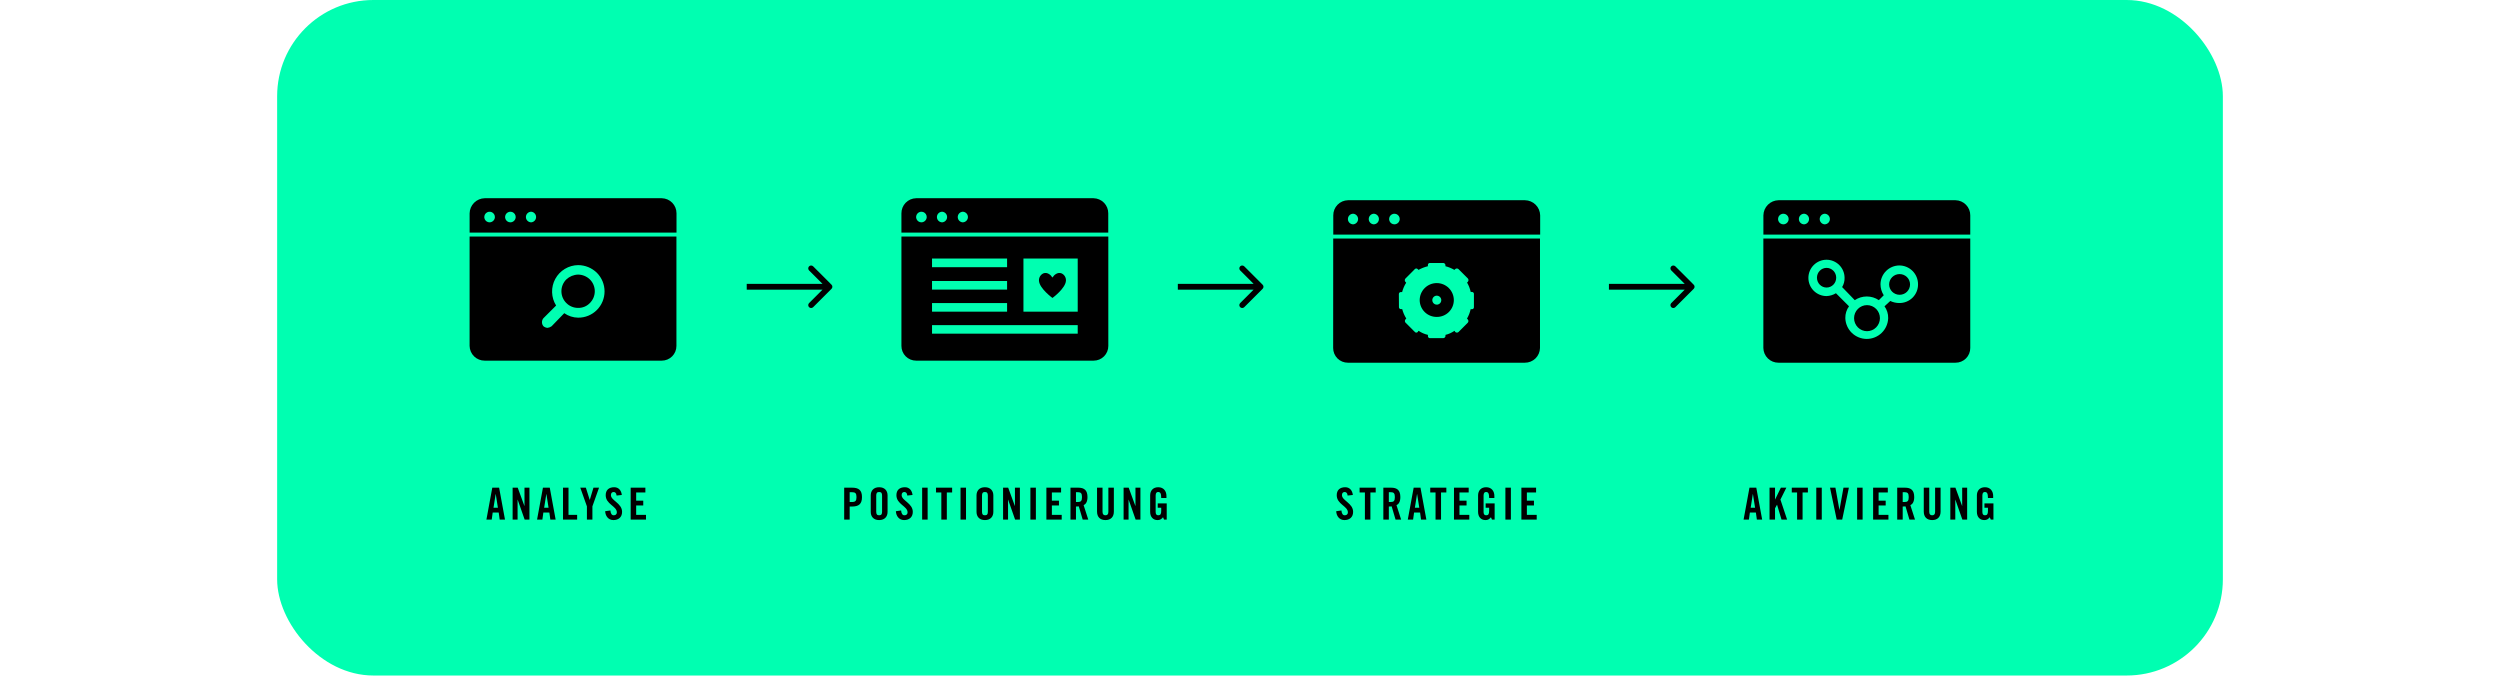 <svg width="1299" height="351" viewBox="0 0 1299 351" fill="none" xmlns="http://www.w3.org/2000/svg">
<rect x="144" width="1011" height="351" rx="50" fill="#00FFB1"/>
<g clip-path="url(#clip0_2716:9779)">
<path d="M276.02 115.53C275.288 115.53 274.586 115.239 274.068 114.722C273.551 114.204 273.26 113.502 273.26 112.77C273.26 112.038 273.551 111.336 274.068 110.818C274.586 110.301 275.288 110.01 276.02 110.01C276.711 110.069 277.355 110.385 277.825 110.896C278.294 111.407 278.555 112.076 278.555 112.77C278.555 113.464 278.294 114.133 277.825 114.644C277.355 115.155 276.711 115.471 276.02 115.53V115.53ZM265.2 115.53C264.654 115.53 264.12 115.368 263.666 115.065C263.213 114.762 262.859 114.331 262.65 113.826C262.441 113.322 262.386 112.767 262.493 112.232C262.599 111.696 262.862 111.204 263.248 110.818C263.634 110.432 264.126 110.17 264.661 110.063C265.197 109.957 265.752 110.011 266.256 110.22C266.76 110.429 267.191 110.783 267.495 111.237C267.798 111.691 267.96 112.224 267.96 112.77C267.949 113.499 267.655 114.195 267.14 114.71C266.625 115.226 265.929 115.52 265.2 115.53V115.53ZM254.39 115.53C253.842 115.53 253.306 115.367 252.851 115.061C252.396 114.756 252.043 114.322 251.835 113.814C251.628 113.307 251.576 112.75 251.687 112.213C251.798 111.676 252.066 111.185 252.457 110.801C252.848 110.417 253.344 110.158 253.883 110.057C254.421 109.956 254.978 110.018 255.481 110.235C255.984 110.451 256.412 110.813 256.709 111.273C257.006 111.734 257.16 112.272 257.15 112.82C257.124 113.539 256.824 114.221 256.31 114.725C255.797 115.23 255.109 115.518 254.39 115.53V115.53ZM343.85 103H251.85C249.78 103.041 247.807 103.883 246.345 105.349C244.882 106.815 244.046 108.79 244.01 110.86V120.86H351.51V110.82C351.518 108.771 350.719 106.801 349.285 105.338C347.851 103.874 345.898 103.034 343.85 103V103Z" fill="black"/>
<path d="M282.38 165.32L288.95 158.75C287.658 156.686 286.938 154.316 286.865 151.882C286.791 149.448 287.367 147.039 288.533 144.901C289.698 142.763 291.412 140.974 293.497 139.717C295.583 138.461 297.965 137.782 300.4 137.75C304.047 137.762 307.545 139.198 310.15 141.75C312.697 144.318 314.126 147.788 314.126 151.405C314.126 155.022 312.697 158.492 310.15 161.06C308.874 162.343 307.354 163.358 305.679 164.045C304.005 164.732 302.21 165.077 300.4 165.06C297.816 165.032 295.301 164.22 293.19 162.73L286.62 169.52C285.996 169.976 285.267 170.265 284.5 170.36C283.723 170.306 282.983 170.013 282.38 169.52C281.879 168.935 281.604 168.19 281.604 167.42C281.604 166.65 281.879 165.905 282.38 165.32V165.32ZM244 179.75C244.039 181.798 244.884 183.749 246.352 185.179C247.819 186.609 249.791 187.403 251.84 187.39H343.84C344.844 187.393 345.838 187.197 346.765 186.814C347.693 186.43 348.536 185.868 349.245 185.157C349.954 184.447 350.516 183.604 350.897 182.676C351.279 181.748 351.474 180.753 351.47 179.75V122.89H244V179.75Z" fill="black"/>
<path d="M300.38 159.98C301.523 160.011 302.66 159.801 303.716 159.364C304.772 158.926 305.724 158.271 306.51 157.44C307.315 156.637 307.955 155.683 308.391 154.633C308.827 153.583 309.051 152.457 309.051 151.32C309.051 150.183 308.827 149.057 308.391 148.007C307.955 146.956 307.315 146.003 306.51 145.2C304.863 143.607 302.671 142.702 300.38 142.67C298.097 142.742 295.919 143.641 294.25 145.2C293.446 146.003 292.808 146.957 292.372 148.007C291.937 149.058 291.713 150.183 291.713 151.32C291.713 152.457 291.937 153.582 292.372 154.632C292.808 155.683 293.446 156.637 294.25 157.44C295.048 158.254 296.003 158.898 297.056 159.334C298.109 159.771 299.24 159.99 300.38 159.98V159.98Z" fill="black"/>
<path d="M724.54 116.57C723.994 116.57 723.46 116.408 723.006 116.105C722.553 115.802 722.199 115.371 721.99 114.866C721.781 114.362 721.726 113.807 721.833 113.272C721.939 112.736 722.202 112.244 722.588 111.858C722.974 111.472 723.466 111.21 724.001 111.103C724.537 110.997 725.092 111.051 725.596 111.26C726.1 111.469 726.531 111.823 726.835 112.277C727.138 112.731 727.3 113.264 727.3 113.81C727.29 114.539 726.995 115.235 726.48 115.75C725.965 116.266 725.269 116.56 724.54 116.57V116.57ZM713.73 116.57C713.038 116.511 712.394 116.195 711.925 115.684C711.455 115.173 711.195 114.504 711.195 113.81C711.195 113.116 711.455 112.447 711.925 111.936C712.394 111.425 713.038 111.109 713.73 111.05C714.462 111.05 715.164 111.341 715.681 111.858C716.199 112.376 716.49 113.078 716.49 113.81C716.49 114.542 716.199 115.244 715.681 115.762C715.164 116.279 714.462 116.57 713.73 116.57ZM703.13 116.57C702.398 116.57 701.696 116.279 701.178 115.762C700.661 115.244 700.37 114.542 700.37 113.81C700.37 113.078 700.661 112.376 701.178 111.858C701.696 111.341 702.398 111.05 703.13 111.05C703.821 111.109 704.465 111.425 704.935 111.936C705.404 112.447 705.665 113.116 705.665 113.81C705.665 114.504 705.404 115.173 704.935 115.684C704.465 116.195 703.821 116.511 703.13 116.57ZM792.4 104.04H700.4C698.35 104.082 696.398 104.931 694.97 106.402C693.542 107.874 692.751 109.849 692.77 111.9V121.9H800.27V111.9C800.234 109.825 799.393 107.845 797.924 106.379C796.456 104.912 794.475 104.073 792.4 104.04V104.04Z" fill="black"/>
<path d="M726.849 152.82C726.84 152.678 726.862 152.537 726.912 152.404C726.962 152.272 727.04 152.151 727.14 152.051C727.24 151.951 727.361 151.873 727.493 151.823C727.626 151.773 727.768 151.751 727.909 151.76H728.539C728.992 150.034 729.707 148.389 730.659 146.88L730.239 146.46C730.035 146.224 729.923 145.922 729.923 145.61C729.923 145.298 730.035 144.996 730.239 144.76L735.149 139.82C735.243 139.717 735.357 139.634 735.484 139.578C735.612 139.522 735.75 139.493 735.889 139.493C736.028 139.493 736.166 139.522 736.294 139.578C736.421 139.634 736.535 139.717 736.629 139.82L737.049 140.24C738.583 139.388 740.224 138.746 741.929 138.33V137.7C741.92 137.558 741.942 137.417 741.992 137.284C742.042 137.152 742.12 137.031 742.22 136.931C742.32 136.831 742.441 136.753 742.573 136.703C742.706 136.653 742.848 136.631 742.989 136.64H749.779C750.087 136.617 750.391 136.715 750.628 136.913C750.865 137.111 751.016 137.393 751.049 137.7V138.33C752.684 138.747 754.252 139.39 755.709 140.24L756.139 139.82C756.372 139.613 756.672 139.498 756.984 139.498C757.296 139.498 757.596 139.613 757.829 139.82L762.709 144.7C762.913 144.936 763.025 145.238 763.025 145.55C763.025 145.862 762.913 146.164 762.709 146.4L762.289 146.82C763.172 148.338 763.813 149.984 764.189 151.7H764.849C764.991 151.699 765.132 151.728 765.262 151.786C765.392 151.843 765.508 151.928 765.602 152.034C765.697 152.14 765.768 152.265 765.81 152.4C765.853 152.536 765.866 152.679 765.849 152.82V159.61C765.858 159.751 765.836 159.893 765.786 160.026C765.736 160.158 765.658 160.279 765.558 160.379C765.458 160.479 765.337 160.557 765.205 160.607C765.072 160.657 764.931 160.679 764.789 160.67H764.149C763.775 162.386 763.134 164.033 762.249 165.55L762.669 165.98C762.872 166.215 762.984 166.515 762.984 166.825C762.984 167.135 762.872 167.435 762.669 167.67L757.849 172.51C757.616 172.717 757.316 172.832 757.004 172.832C756.692 172.832 756.392 172.717 756.159 172.51L755.729 171.88C754.327 172.881 752.745 173.601 751.069 174V174.64C751.036 174.947 750.885 175.229 750.648 175.427C750.411 175.624 750.107 175.722 749.799 175.7H743.009C742.868 175.709 742.726 175.687 742.593 175.637C742.461 175.587 742.34 175.509 742.24 175.409C742.14 175.309 742.062 175.188 742.012 175.056C741.962 174.923 741.94 174.781 741.949 174.64V174C740.205 173.603 738.55 172.884 737.069 171.88L736.649 172.51C736.555 172.613 736.441 172.695 736.314 172.752C736.186 172.808 736.048 172.837 735.909 172.837C735.77 172.837 735.632 172.808 735.504 172.752C735.377 172.695 735.263 172.613 735.169 172.51L730.289 167.63C730.086 167.395 729.974 167.095 729.974 166.785C729.974 166.475 730.086 166.174 730.289 165.94L730.709 165.51C729.755 164.002 729.04 162.356 728.589 160.63H727.959C727.818 160.639 727.676 160.617 727.543 160.567C727.411 160.517 727.29 160.439 727.19 160.339C727.09 160.239 727.012 160.118 726.962 159.986C726.912 159.853 726.89 159.711 726.899 159.57L726.849 152.82ZM692.709 180.82C692.705 181.824 692.9 182.818 693.282 183.746C693.664 184.674 694.225 185.517 694.934 186.228C695.644 186.938 696.486 187.5 697.414 187.884C698.341 188.267 699.335 188.463 700.339 188.46H792.339C794.388 188.473 796.36 187.679 797.827 186.249C799.295 184.819 800.14 182.869 800.179 180.82V123.93H692.739L692.709 180.82Z" fill="black"/>
<path d="M746.54 153.62C747.004 153.616 747.458 153.75 747.845 154.005C748.233 154.259 748.536 154.623 748.716 155.051C748.896 155.478 748.945 155.949 748.857 156.404C748.769 156.859 748.548 157.278 748.222 157.608C747.895 157.937 747.478 158.162 747.024 158.254C746.569 158.345 746.098 158.3 745.669 158.124C745.24 157.947 744.874 157.647 744.616 157.262C744.358 156.877 744.22 156.424 744.22 155.96C744.225 155.345 744.471 154.755 744.904 154.318C745.337 153.881 745.924 153.63 746.54 153.62V153.62ZM746.54 164.67C747.695 164.685 748.842 164.47 749.914 164.04C750.987 163.609 751.963 162.971 752.788 162.161C753.612 161.352 754.268 160.387 754.718 159.323C755.168 158.258 755.403 157.116 755.41 155.96C755.41 153.608 754.475 151.351 752.812 149.688C751.149 148.025 748.892 147.09 746.54 147.09C744.187 147.09 741.931 148.025 740.268 149.688C738.604 151.351 737.67 153.608 737.67 155.96C737.678 157.115 737.914 158.257 738.364 159.321C738.815 160.385 739.471 161.349 740.295 162.158C741.119 162.968 742.095 163.606 743.167 164.037C744.239 164.468 745.385 164.683 746.54 164.67V164.67Z" fill="black"/>
<path d="M948.05 116.57C947.358 116.511 946.714 116.195 946.245 115.684C945.775 115.173 945.515 114.504 945.515 113.81C945.515 113.116 945.775 112.447 946.245 111.936C946.714 111.425 947.358 111.109 948.05 111.05C948.782 111.05 949.484 111.341 950.001 111.858C950.519 112.376 950.81 113.078 950.81 113.81C950.81 114.542 950.519 115.244 950.001 115.762C949.484 116.279 948.782 116.57 948.05 116.57V116.57ZM937.45 116.57C936.718 116.57 936.016 116.279 935.498 115.762C934.981 115.244 934.69 114.542 934.69 113.81C934.69 113.078 934.981 112.376 935.498 111.858C936.016 111.341 936.718 111.05 937.45 111.05C938.141 111.109 938.785 111.425 939.255 111.936C939.724 112.447 939.985 113.116 939.985 113.81C939.985 114.504 939.724 115.173 939.255 115.684C938.785 116.195 938.141 116.511 937.45 116.57V116.57ZM926.63 116.57C926.084 116.57 925.55 116.408 925.096 116.105C924.643 115.802 924.289 115.371 924.08 114.866C923.871 114.362 923.816 113.807 923.923 113.272C924.029 112.736 924.292 112.244 924.678 111.858C925.064 111.472 925.556 111.21 926.091 111.103C926.627 110.997 927.182 111.051 927.686 111.26C928.19 111.469 928.621 111.823 928.925 112.277C929.228 112.731 929.39 113.264 929.39 113.81C929.379 114.539 929.085 115.235 928.57 115.75C928.055 116.266 927.359 116.56 926.63 116.57V116.57ZM1016.11 104.04H924.11C922.038 104.079 920.062 104.919 918.598 106.385C917.134 107.851 916.296 109.828 916.26 111.9V121.9H1023.75V111.9C1023.77 109.848 1022.97 107.873 1021.54 106.402C1020.11 104.931 1018.16 104.082 1016.11 104.04V104.04Z" fill="black"/>
<path d="M974.849 160.53C976.108 161.804 976.814 163.524 976.814 165.315C976.814 167.106 976.108 168.825 974.849 170.1C974.229 170.729 973.489 171.229 972.674 171.57C971.859 171.912 970.983 172.087 970.099 172.087C969.216 172.087 968.34 171.912 967.525 171.57C966.71 171.229 965.97 170.729 965.349 170.1C964.086 168.828 963.377 167.108 963.377 165.315C963.377 163.522 964.086 161.802 965.349 160.53C965.97 159.9 966.71 159.401 967.525 159.059C968.34 158.718 969.216 158.542 970.099 158.542C970.983 158.542 971.859 158.718 972.674 159.059C973.489 159.401 974.229 159.9 974.849 160.53V160.53Z" fill="black"/>
<path d="M987.03 153.17C990.029 153.17 992.46 150.761 992.46 147.79C992.46 144.819 990.029 142.41 987.03 142.41C984.031 142.41 981.6 144.819 981.6 147.79C981.6 150.761 984.031 153.17 987.03 153.17Z" fill="black"/>
<path d="M949.11 134.96C951.578 134.981 953.939 135.971 955.684 137.716C957.43 139.461 958.419 141.822 958.44 144.29C958.499 146.005 958.058 147.701 957.17 149.17L963.74 155.96C965.588 154.714 967.766 154.048 969.995 154.048C972.224 154.048 974.402 154.714 976.25 155.96L978.79 153.42C977.694 151.709 977.108 149.722 977.1 147.69C977.129 145.112 978.165 142.648 979.987 140.824C981.809 139 984.272 137.961 986.85 137.93C988.133 137.927 989.403 138.178 990.588 138.668C991.774 139.157 992.851 139.876 993.757 140.783C994.664 141.69 995.383 142.767 995.873 143.952C996.362 145.137 996.613 146.407 996.61 147.69C996.632 148.978 996.394 150.256 995.911 151.45C995.429 152.644 994.71 153.729 993.8 154.64C992.889 155.55 991.805 156.268 990.611 156.751C989.417 157.234 988.138 157.472 986.85 157.45C985.237 157.451 983.644 157.089 982.19 156.39L979.19 159.15C980.48 160.937 981.151 163.097 981.1 165.3C981.013 168.195 979.802 170.943 977.724 172.961C975.645 174.978 972.862 176.106 969.965 176.106C967.068 176.106 964.286 174.978 962.207 172.961C960.128 170.943 958.917 168.195 958.83 165.3C958.779 163.097 959.45 160.937 960.74 159.15L953.96 152.36C952.487 153.263 950.807 153.773 949.08 153.84C946.577 153.84 944.175 152.845 942.405 151.075C940.635 149.305 939.64 146.904 939.64 144.4C939.64 141.896 940.635 139.495 942.405 137.725C944.175 135.955 946.577 134.96 949.08 134.96H949.11ZM916.24 180.82C916.282 182.869 917.129 184.82 918.598 186.25C920.067 187.68 922.04 188.474 924.09 188.46H1016.09C1017.1 188.467 1018.09 188.274 1019.02 187.892C1019.96 187.511 1020.8 186.949 1021.51 186.238C1022.23 185.528 1022.79 184.683 1023.17 183.753C1023.56 182.823 1023.75 181.826 1023.75 180.82V123.93H916.24V180.82Z" fill="black"/>
<path d="M949.09 149.41C951.851 149.41 954.09 147.122 954.09 144.3C954.09 141.478 951.851 139.19 949.09 139.19C946.328 139.19 944.09 141.478 944.09 144.3C944.09 147.122 946.328 149.41 949.09 149.41Z" fill="black"/>
<path d="M500.179 115.53C499.488 115.471 498.844 115.155 498.374 114.644C497.905 114.133 497.644 113.464 497.644 112.77C497.644 112.076 497.905 111.407 498.374 110.896C498.844 110.385 499.488 110.069 500.179 110.01C500.911 110.01 501.613 110.301 502.131 110.818C502.648 111.336 502.939 112.038 502.939 112.77C502.939 113.502 502.648 114.204 502.131 114.722C501.613 115.239 500.911 115.53 500.179 115.53V115.53ZM489.579 115.53C488.847 115.53 488.145 115.239 487.628 114.722C487.11 114.204 486.819 113.502 486.819 112.77C486.819 112.038 487.11 111.336 487.628 110.818C488.145 110.301 488.847 110.01 489.579 110.01C490.271 110.069 490.915 110.385 491.384 110.896C491.854 111.407 492.114 112.076 492.114 112.77C492.114 113.464 491.854 114.133 491.384 114.644C490.915 115.155 490.271 115.471 489.579 115.53ZM478.769 115.53C478.223 115.53 477.69 115.368 477.236 115.065C476.782 114.762 476.428 114.331 476.219 113.826C476.01 113.322 475.956 112.767 476.062 112.232C476.169 111.696 476.432 111.204 476.818 110.818C477.204 110.432 477.695 110.17 478.231 110.063C478.766 109.957 479.321 110.011 479.825 110.22C480.33 110.429 480.761 110.783 481.064 111.237C481.367 111.691 481.529 112.224 481.529 112.77C481.516 113.498 481.222 114.193 480.707 114.707C480.192 115.222 479.497 115.517 478.769 115.53V115.53ZM568.249 103H476.009C473.959 103.042 472.008 103.891 470.579 105.362C469.151 106.834 468.36 108.809 468.379 110.86V120.86H575.849V110.82C575.858 108.781 575.067 106.82 573.646 105.358C572.225 103.896 570.287 103.05 568.249 103V103Z" fill="black"/>
<path d="M484.281 168.93H559.981V173.39H484.281V168.93ZM484.281 157.47H523.281V161.93H484.281V157.47ZM484.281 146.02H523.281V150.47H484.281V146.02ZM484.281 134.35H523.281V138.82H484.281V134.35ZM531.781 134.35H559.981V161.93H531.781V134.35ZM468.381 179.75C468.377 180.753 468.572 181.748 468.953 182.676C469.335 183.604 469.897 184.447 470.606 185.157C471.315 185.868 472.158 186.43 473.086 186.814C474.013 187.197 475.007 187.393 476.011 187.39H568.251C569.254 187.393 570.249 187.197 571.176 186.814C572.104 186.43 572.946 185.868 573.656 185.157C574.365 184.447 574.926 183.604 575.308 182.676C575.69 181.748 575.885 180.753 575.881 179.75V122.89H468.381V179.75Z" fill="black"/>
<path d="M551.539 142.03C549.489 141.21 547.539 143.03 547.009 144.03C546.998 144.063 546.976 144.091 546.947 144.112C546.919 144.132 546.884 144.143 546.849 144.143C546.814 144.143 546.78 144.132 546.752 144.112C546.723 144.091 546.701 144.063 546.689 144.03C546.139 143.03 544.209 141.21 542.159 142.03C541.415 142.362 540.794 142.919 540.381 143.622C539.969 144.324 539.787 145.138 539.859 145.95C540.149 149.95 546.859 154.82 546.859 154.82C546.859 154.82 553.559 149.91 553.859 145.95C553.932 145.138 553.75 144.324 553.337 143.622C552.925 142.919 552.303 142.362 551.559 142.03" fill="black"/>
<path d="M432.061 150.061C432.646 149.475 432.646 148.525 432.061 147.939L422.515 138.393C421.929 137.808 420.979 137.808 420.393 138.393C419.808 138.979 419.808 139.929 420.393 140.515L428.879 149L420.393 157.485C419.808 158.071 419.808 159.021 420.393 159.607C420.979 160.192 421.929 160.192 422.515 159.607L432.061 150.061ZM388 150.5H431V147.5H388V150.5Z" fill="black"/>
<path d="M656.061 150.061C656.646 149.475 656.646 148.525 656.061 147.939L646.515 138.393C645.929 137.808 644.979 137.808 644.393 138.393C643.808 138.979 643.808 139.929 644.393 140.515L652.879 149L644.393 157.485C643.808 158.071 643.808 159.021 644.393 159.607C644.979 160.192 645.929 160.192 646.515 159.607L656.061 150.061ZM612 150.5H655V147.5H612V150.5Z" fill="black"/>
<path d="M880.061 150.061C880.646 149.475 880.646 148.525 880.061 147.939L870.515 138.393C869.929 137.808 868.979 137.808 868.393 138.393C867.808 138.979 867.808 139.929 868.393 140.515L876.879 149L868.393 157.485C867.808 158.071 867.808 159.021 868.393 159.607C868.979 160.192 869.929 160.192 870.515 159.607L880.061 150.061ZM836 150.5H879V147.5H836V150.5Z" fill="black"/>
</g>
<path d="M257.543 256.706H257.589L258.716 263.836H256.416L257.543 256.706ZM256.002 266.32H259.13L259.636 270H262.396L259.337 253.394H255.795L252.736 270H255.496L256.002 266.32ZM268.936 270V259.627H268.982L272.616 270H275.1V253.394H272.524V262.893H272.478L269.005 253.394H266.36V270H268.936ZM283.863 256.706H283.909L285.036 263.836H282.736L283.863 256.706ZM282.322 266.32H285.45L285.956 270H288.716L285.657 253.394H282.115L279.056 270H281.816L282.322 266.32ZM299.878 270V267.516H295.393V253.394H292.541V270H299.878ZM307.813 263.1L311.263 253.394H308.365L306.456 259.719H306.41L304.409 253.394H301.511L304.961 263.1V270H307.813V263.1ZM323.093 257.189C322.84 254.843 321.46 253.164 319.137 253.164C316.331 253.164 314.721 254.659 314.721 257.304C314.721 262.065 320.517 262.939 320.517 266.228C320.517 267.217 319.85 267.746 318.861 267.746C317.941 267.746 317.274 266.918 317.159 265.239L314.445 265.63C314.56 268.114 316.078 270.23 318.723 270.23C321.391 270.23 323.231 268.712 323.231 265.975C323.231 261.467 317.435 260.11 317.435 257.281C317.435 256.246 317.941 255.648 318.861 255.648C319.505 255.648 320.264 256.062 320.379 257.488L323.093 257.189ZM335.658 270V267.516H330.552V262.64H334.232V260.156H330.552V255.878H335.336V253.394H327.7V270H335.658Z" fill="black"/>
<path d="M441.49 255.74H442.594C444.457 255.74 445.032 256.315 445.032 258.293C445.032 260.271 444.457 260.846 442.594 260.846H441.49V255.74ZM441.49 270V263.192H442.732C446.251 263.192 447.884 261.835 447.884 258.293C447.884 254.751 446.251 253.394 442.732 253.394H438.638V270H441.49ZM452.438 265.975C452.438 268.321 453.818 270.23 456.808 270.23C459.798 270.23 461.178 268.321 461.178 265.975V257.419C461.178 255.073 459.798 253.164 456.808 253.164C453.818 253.164 452.438 255.073 452.438 257.419V265.975ZM455.29 257.488C455.29 256.246 455.658 255.648 456.808 255.648C457.958 255.648 458.326 256.246 458.326 257.488V265.906C458.326 267.148 457.958 267.746 456.808 267.746C455.658 267.746 455.29 267.148 455.29 265.906V257.488ZM474.15 257.189C473.897 254.843 472.517 253.164 470.194 253.164C467.388 253.164 465.778 254.659 465.778 257.304C465.778 262.065 471.574 262.939 471.574 266.228C471.574 267.217 470.907 267.746 469.918 267.746C468.998 267.746 468.331 266.918 468.216 265.239L465.502 265.63C465.617 268.114 467.135 270.23 469.78 270.23C472.448 270.23 474.288 268.712 474.288 265.975C474.288 261.467 468.492 260.11 468.492 257.281C468.492 256.246 468.998 255.648 469.918 255.648C470.562 255.648 471.321 256.062 471.436 257.488L474.15 257.189ZM482.001 270V253.394H479.149V270H482.001ZM489.116 270H491.968V255.878H494.728V253.394H486.356V255.878H489.116V270ZM501.942 270V253.394H499.09V270H501.942ZM507.4 265.975C507.4 268.321 508.78 270.23 511.77 270.23C514.76 270.23 516.14 268.321 516.14 265.975V257.419C516.14 255.073 514.76 253.164 511.77 253.164C508.78 253.164 507.4 255.073 507.4 257.419V265.975ZM510.252 257.488C510.252 256.246 510.62 255.648 511.77 255.648C512.92 255.648 513.288 256.246 513.288 257.488V265.906C513.288 267.148 512.92 267.746 511.77 267.746C510.62 267.746 510.252 267.148 510.252 265.906V257.488ZM523.776 270V259.627H523.822L527.456 270H529.94V253.394H527.364V262.893H527.318L523.845 253.394H521.2V270H523.776ZM538.243 270V253.394H535.391V270H538.243ZM551.66 270V267.516H546.554V262.64H550.234V260.156H546.554V255.878H551.338V253.394H543.702V270H551.66ZM559.074 255.74H560.086C561.627 255.74 562.202 256.315 562.202 258.293C562.202 260.271 561.627 260.846 560.086 260.846H559.074V255.74ZM559.074 263.192C559.58 263.192 560.178 263.169 560.546 263.123L562.57 270H565.468L563.053 262.479C564.019 262.042 565.054 260.961 565.054 258.293C565.054 254.751 563.421 253.394 560.224 253.394H556.222V270H559.074V263.192ZM570.022 265.814C570.022 268.666 571.678 270.23 574.392 270.23C577.106 270.23 578.762 268.666 578.762 265.814V253.394H575.91V265.929C575.91 267.148 575.427 267.746 574.392 267.746C573.357 267.746 572.874 267.148 572.874 265.929V253.394H570.022V265.814ZM586.398 270V259.627H586.444L590.078 270H592.562V253.394H589.986V262.893H589.94L586.467 253.394H583.822V270H586.398ZM601.555 263.836H603.372V265.446C603.372 267.102 602.958 267.746 601.808 267.746C600.819 267.746 600.474 267.056 600.474 265.998V257.465C600.474 256.062 601.049 255.648 601.739 255.648C602.866 255.648 603.372 256.292 603.372 258.776H606.086V257.718C606.086 255.234 604.66 253.164 601.808 253.164C599.002 253.164 597.622 255.073 597.622 257.419V265.975C597.622 268.62 599.186 270.23 601.44 270.23C602.774 270.23 603.464 269.77 604.315 268.758L604.844 270H606.224V261.582H601.555V263.836Z" fill="black"/>
<path d="M702.939 257.189C702.686 254.843 701.306 253.164 698.983 253.164C696.177 253.164 694.567 254.659 694.567 257.304C694.567 262.065 700.363 262.939 700.363 266.228C700.363 267.217 699.696 267.746 698.707 267.746C697.787 267.746 697.12 266.918 697.005 265.239L694.291 265.63C694.406 268.114 695.924 270.23 698.569 270.23C701.237 270.23 703.077 268.712 703.077 265.975C703.077 261.467 697.281 260.11 697.281 257.281C697.281 256.246 697.787 255.648 698.707 255.648C699.351 255.648 700.11 256.062 700.225 257.488L702.939 257.189ZM709.203 270H712.055V255.878H714.815V253.394H706.443V255.878H709.203V270ZM721.638 255.74H722.65C724.191 255.74 724.766 256.315 724.766 258.293C724.766 260.271 724.191 260.846 722.65 260.846H721.638V255.74ZM721.638 263.192C722.144 263.192 722.742 263.169 723.11 263.123L725.134 270H728.032L725.617 262.479C726.583 262.042 727.618 260.961 727.618 258.293C727.618 254.751 725.985 253.394 722.788 253.394H718.786V270H721.638V263.192ZM736.289 256.706H736.335L737.462 263.836H735.162L736.289 256.706ZM734.748 266.32H737.876L738.382 270H741.142L738.083 253.394H734.541L731.482 270H734.242L734.748 266.32ZM745.909 270H748.761V255.878H751.521V253.394H743.149V255.878H745.909V270ZM763.45 270V267.516H758.344V262.64H762.024V260.156H758.344V255.878H763.128V253.394H755.492V270H763.45ZM771.945 263.836H773.762V265.446C773.762 267.102 773.348 267.746 772.198 267.746C771.209 267.746 770.864 267.056 770.864 265.998V257.465C770.864 256.062 771.439 255.648 772.129 255.648C773.256 255.648 773.762 256.292 773.762 258.776H776.476V257.718C776.476 255.234 775.05 253.164 772.198 253.164C769.392 253.164 768.012 255.073 768.012 257.419V265.975C768.012 268.62 769.576 270.23 771.83 270.23C773.164 270.23 773.854 269.77 774.705 268.758L775.234 270H776.614V261.582H771.945V263.836ZM785.055 270V253.394H782.203V270H785.055ZM798.471 270V267.516H793.365V262.64H797.045V260.156H793.365V255.878H798.149V253.394H790.513V270H798.471Z" fill="black"/>
<path d="M910.772 256.706H910.818L911.945 263.836H909.645L910.772 256.706ZM909.231 266.32H912.359L912.865 270H915.625L912.566 253.394H909.024L905.965 270H908.725L909.231 266.32ZM922.303 270V264.112L923.315 262.272H923.361L925.684 270H928.582L925.109 259.581L928.191 253.394H925.339L922.349 259.535H922.303V253.394H919.451V270H922.303ZM933.765 270H936.617V255.878H939.377V253.394H931.005V255.878H933.765V270ZM946.591 270V253.394H943.739V270H946.591ZM955.799 264.917H955.753L953.683 253.394H950.877L954.35 270H957.202L960.675 253.394H957.869L955.799 264.917ZM967.812 270V253.394H964.96V270H967.812ZM981.229 270V267.516H976.123V262.64H979.803V260.156H976.123V255.878H980.907V253.394H973.271V270H981.229ZM988.643 255.74H989.655C991.196 255.74 991.771 256.315 991.771 258.293C991.771 260.271 991.196 260.846 989.655 260.846H988.643V255.74ZM988.643 263.192C989.149 263.192 989.747 263.169 990.115 263.123L992.139 270H995.037L992.622 262.479C993.588 262.042 994.623 260.961 994.623 258.293C994.623 254.751 992.99 253.394 989.793 253.394H985.791V270H988.643V263.192ZM999.591 265.814C999.591 268.666 1001.25 270.23 1003.96 270.23C1006.67 270.23 1008.33 268.666 1008.33 265.814V253.394H1005.48V265.929C1005.48 267.148 1005 267.746 1003.96 267.746C1002.93 267.746 1002.44 267.148 1002.44 265.929V253.394H999.591V265.814ZM1015.97 270V259.627H1016.01L1019.65 270H1022.13V253.394H1019.55V262.893H1019.51L1016.04 253.394H1013.39V270H1015.97ZM1031.12 263.836H1032.94V265.446C1032.94 267.102 1032.53 267.746 1031.38 267.746C1030.39 267.746 1030.04 267.056 1030.04 265.998V257.465C1030.04 256.062 1030.62 255.648 1031.31 255.648C1032.43 255.648 1032.94 256.292 1032.94 258.776H1035.65V257.718C1035.65 255.234 1034.23 253.164 1031.38 253.164C1028.57 253.164 1027.19 255.073 1027.19 257.419V265.975C1027.19 268.62 1028.75 270.23 1031.01 270.23C1032.34 270.23 1033.03 269.77 1033.88 268.758L1034.41 270H1035.79V261.582H1031.12V263.836Z" fill="black"/>
<defs>
<clipPath id="clip0_2716:9779">
<rect width="779.75" height="85.43" fill="white" transform="translate(244 103)"/>
</clipPath>
</defs>
</svg>
